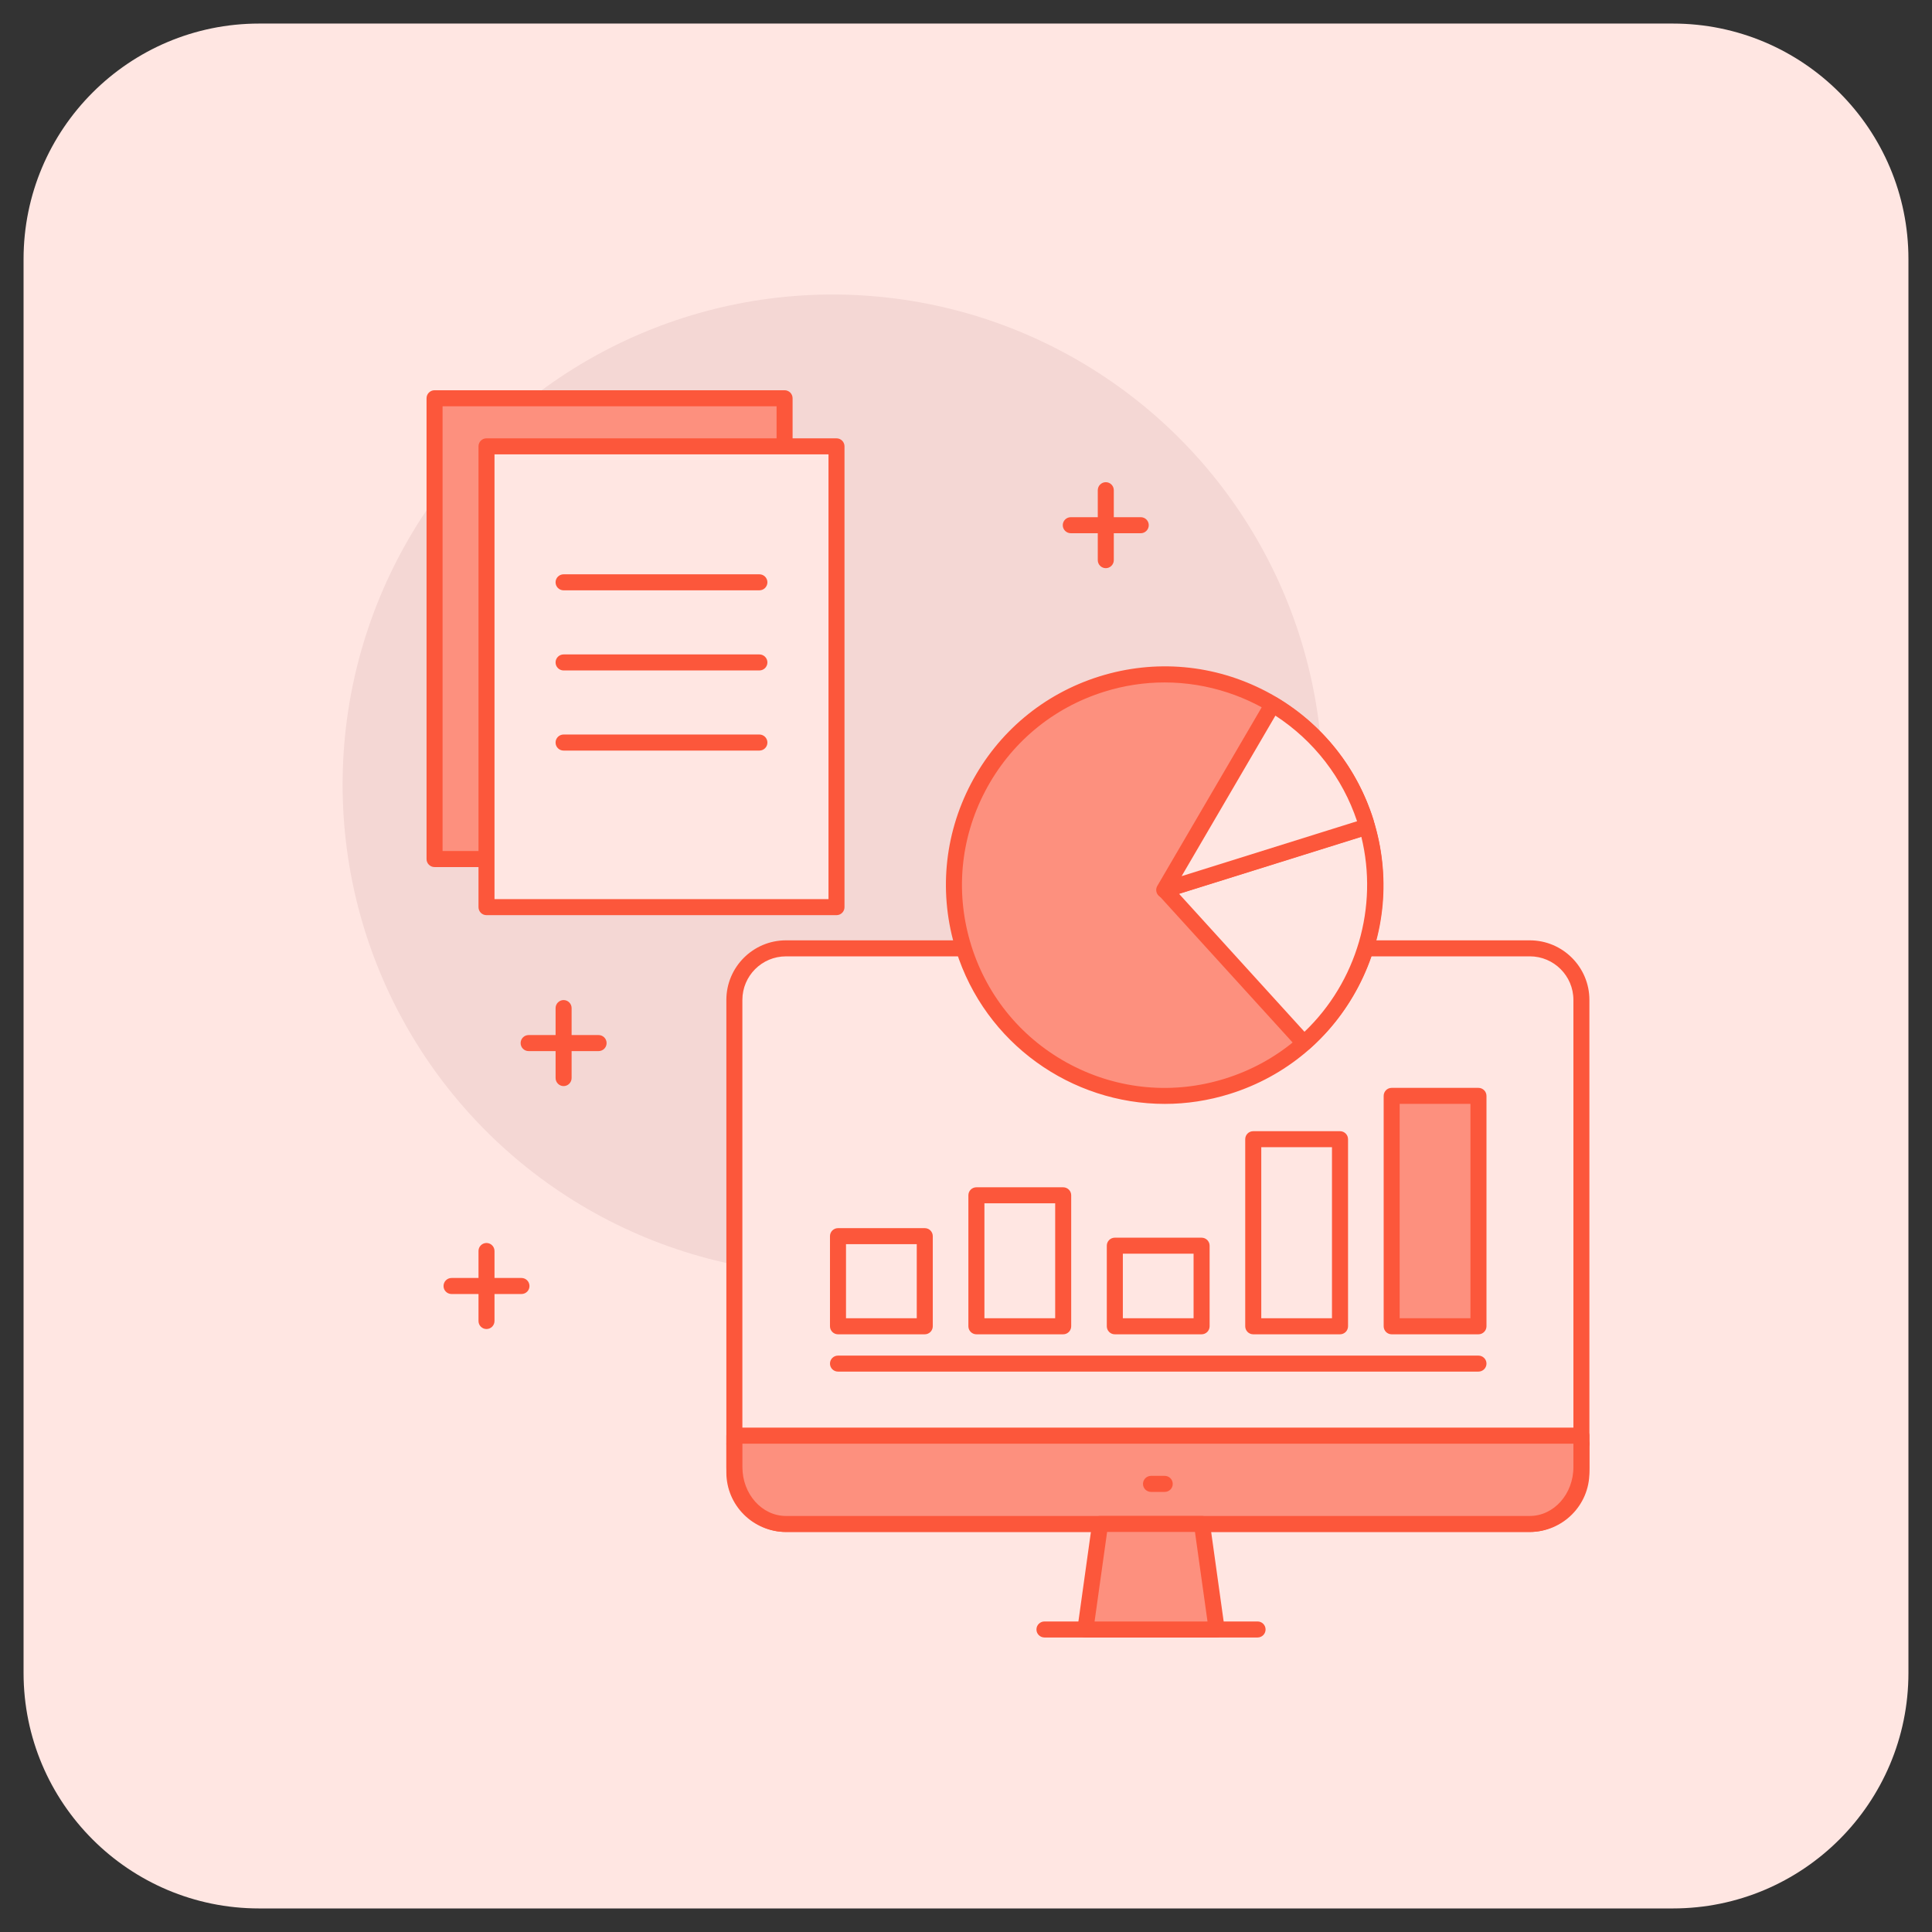 <?xml version="1.0" encoding="utf-8"?>
<!-- Generator: Adobe Illustrator 16.0.0, SVG Export Plug-In . SVG Version: 6.00 Build 0)  -->
<!DOCTYPE svg PUBLIC "-//W3C//DTD SVG 1.1//EN" "http://www.w3.org/Graphics/SVG/1.1/DTD/svg11.dtd">
<svg version="1.1" id="Calque_1" xmlns="http://www.w3.org/2000/svg" xmlns:xlink="http://www.w3.org/1999/xlink" x="0px" y="0px"
	 width="82px" height="82px" viewBox="0 0 82 82" enable-background="new 0 0 82 82" xml:space="preserve">
<rect x="0" y="0" width="82" height="82" fill="#333333" stroke="none"/>
<path fill="#FFE6E2" d="M81,71c0,5.523-4.477,10-10,10H11C5.478,81,1,76.523,1,71V11C1,5.478,5.478,1,11,1h60
	c5.523,0,10,4.478,10,10V71z"/>
<g>
	<g>
		<g>
			<circle fill="#F4D7D4" cx="35.341" cy="33.3" r="20.8"/>
		</g>
	</g>
	<g>
		<g>
			<rect x="18.444" y="16.903" fill="#FD907E" width="14.855" height="19.558"/>
		</g>
		<g>
			<path fill="#FC573B" d="M33.3,36.801H18.444c-0.187,0-0.34-0.151-0.34-0.34V16.903c0-0.188,0.153-0.34,0.34-0.34H33.3
				c0.188,0,0.34,0.152,0.34,0.34v19.558C33.64,36.649,33.488,36.801,33.3,36.801z M18.784,36.12H32.96V17.244H18.784V36.12z"/>
		</g>
	</g>
	<g>
		<g>
			<rect x="20.648" y="18.944" fill="#FFE6E2" width="14.856" height="19.558"/>
		</g>
		<g>
			<path fill="#FC573B" d="M35.505,38.842H20.648c-0.188,0-0.339-0.152-0.339-0.34V18.944c0-0.188,0.15-0.34,0.339-0.34h14.856
				c0.188,0,0.339,0.152,0.339,0.34v19.558C35.844,38.689,35.692,38.842,35.505,38.842z M20.988,38.161h14.176V19.284H20.988V38.161
				z"/>
		</g>
	</g>
	<g>
		<g>
			<g>
				<g>
					<path fill="#FFE6E2" d="M64.93,40.251c1.208,0,2.188,0.979,2.188,2.188v20.057c0,1.207-0.979,2.188-2.188,2.188H33.357
						c-1.208,0-2.188-0.98-2.188-2.188V42.438c0-1.208,0.979-2.188,2.188-2.188H64.93z"/>
				</g>
				<g>
					<g>
						<path fill="#FC573B" d="M64.93,65.021H33.357c-1.394,0-2.528-1.132-2.528-2.526V42.438c0-1.393,1.135-2.527,2.528-2.527H64.93
							c1.395,0,2.529,1.135,2.529,2.527v20.057C67.459,63.89,66.324,65.021,64.93,65.021z M33.357,40.591
							c-1.019,0-1.848,0.829-1.848,1.848v20.057c0,1.018,0.829,1.848,1.848,1.848H64.93c1.019,0,1.85-0.83,1.85-1.848V42.438
							c0-1.019-0.831-1.848-1.85-1.848H33.357z"/>
					</g>
				</g>
			</g>
			<g>
				<g>
					<path fill="#FC573B" d="M67.118,61.623H31.17c-0.188,0-0.341-0.154-0.341-0.341c0-0.19,0.153-0.34,0.341-0.34h35.948
						c0.188,0,0.341,0.149,0.341,0.34C67.459,61.469,67.307,61.623,67.118,61.623z"/>
				</g>
			</g>
			<g>
				<g>
					<path fill="#FD907E" d="M31.17,62.27c0,1.332,0.979,2.413,2.188,2.413H64.93c1.208,0,2.188-1.081,2.188-2.413v-1.335H31.17
						V62.27z"/>
				</g>
				<g>
					<path fill="#FC573B" d="M64.93,65.021H33.357c-1.394,0-2.528-1.234-2.528-2.752v-1.335c0-0.189,0.153-0.341,0.341-0.341h35.948
						c0.188,0,0.341,0.151,0.341,0.341v1.335C67.459,63.787,66.324,65.021,64.93,65.021z M31.51,61.274v0.995
						c0,1.143,0.829,2.073,1.848,2.073H64.93c1.019,0,1.85-0.931,1.85-2.073v-0.995H31.51z"/>
				</g>
			</g>
		</g>
		<g>
			<g>
				<path fill="#FC573B" d="M49.434,63.321h-0.58c-0.188,0-0.342-0.15-0.342-0.339s0.153-0.342,0.342-0.342h0.58
					c0.188,0,0.341,0.153,0.341,0.342S49.622,63.321,49.434,63.321z"/>
			</g>
		</g>
		<g>
			<g>
				<g>
					<g>
						<circle fill="#FD907E" cx="49.435" cy="37.568" r="8.942"/>
					</g>
				</g>
				<g>
					<path fill="#FC573B" d="M49.439,46.853c-3.951,0-7.622-2.548-8.863-6.513c-0.74-2.366-0.516-4.879,0.633-7.075
						c1.151-2.196,3.087-3.814,5.453-4.556c2.366-0.739,4.878-0.514,7.076,0.635c2.196,1.149,3.814,3.085,4.554,5.451
						c0.741,2.367,0.516,4.881-0.634,7.075c-1.151,2.197-3.086,3.814-5.451,4.556C51.287,46.714,50.355,46.853,49.439,46.853z
						 M49.429,28.965c-0.849,0-1.712,0.127-2.563,0.394c-2.193,0.686-3.987,2.186-5.052,4.221c-1.067,2.036-1.275,4.365-0.588,6.558
						c0.686,2.193,2.186,3.986,4.222,5.054c2.034,1.063,4.363,1.273,6.556,0.585c2.193-0.686,3.987-2.184,5.053-4.22
						s1.274-4.364,0.587-6.558l0,0C56.493,31.324,53.091,28.965,49.429,28.965z"/>
				</g>
			</g>
			<g>
				<g>
					<g>
						<path fill="#FFE6E2" d="M58.018,35.087l-8.584,2.687l5.911,6.499C57.862,42.05,59.006,38.505,58.018,35.087z"/>
					</g>
					<g>
						<path fill="#FC573B" d="M55.345,44.612c-0.093,0-0.185-0.037-0.252-0.112l-5.91-6.498c-0.078-0.086-0.107-0.206-0.076-0.318
							c0.03-0.112,0.115-0.2,0.227-0.235l8.582-2.686c0.088-0.027,0.182-0.018,0.263,0.025c0.081,0.042,0.141,0.116,0.166,0.204
							c0.993,3.43-0.096,7.172-2.773,9.534C55.503,44.584,55.425,44.612,55.345,44.612z M50.044,37.938l5.322,5.854
							c2.218-2.117,3.144-5.298,2.414-8.273L50.044,37.938z"/>
					</g>
				</g>
			</g>
			<g>
				<g>
					<g>
						<path fill="#FFE6E2" d="M58.016,35.081c-0.018-0.062-0.03-0.122-0.048-0.185c-0.683-2.184-2.131-3.909-3.953-4.996
							l-4.601,7.873L58.016,35.081z"/>
					</g>
					<g>
						<path fill="#FC573B" d="M49.414,38.113c-0.102,0-0.2-0.046-0.266-0.128c-0.087-0.11-0.099-0.263-0.028-0.384l4.602-7.873
							c0.045-0.078,0.12-0.136,0.209-0.158c0.086-0.023,0.18-0.009,0.259,0.037c1.967,1.173,3.424,3.016,4.104,5.188
							c0.012,0.042,0.021,0.081,0.029,0.119l0.018,0.071c0.053,0.178-0.047,0.364-0.224,0.42l-8.601,2.692
							C49.482,38.107,49.447,38.113,49.414,38.113z M54.132,30.374l-3.98,6.812l7.446-2.33
							C56.985,33.015,55.766,31.438,54.132,30.374z"/>
					</g>
				</g>
			</g>
		</g>
		<g>
			<g>
				<path fill="#FC573B" d="M62.749,58.215H35.567c-0.188,0-0.34-0.152-0.34-0.34s0.152-0.339,0.34-0.339h27.182
					c0.188,0,0.342,0.151,0.342,0.339S62.938,58.215,62.749,58.215z"/>
			</g>
		</g>
		<g>
			<g>
				<rect x="59.066" y="46.514" fill="#FD907E" width="3.683" height="9.777"/>
			</g>
			<g>
				<path fill="#FC573B" d="M62.749,56.632h-3.683c-0.188,0-0.339-0.153-0.339-0.341v-9.777c0-0.189,0.15-0.342,0.339-0.342h3.683
					c0.188,0,0.342,0.152,0.342,0.342v9.777C63.091,56.479,62.938,56.632,62.749,56.632z M59.406,55.95h3.004v-9.098h-3.004V55.95z"
					/>
			</g>
		</g>
		<g>
			<g>
				<path fill="#FC573B" d="M56.874,56.632h-3.683c-0.188,0-0.34-0.153-0.34-0.341v-7.939c0-0.189,0.151-0.341,0.34-0.341h3.683
					c0.188,0,0.341,0.151,0.341,0.341v7.939C57.215,56.479,57.063,56.632,56.874,56.632z M53.532,55.95h3.001v-7.259h-3.001V55.95z"
					/>
			</g>
		</g>
		<g>
			<g>
				<path fill="#FC573B" d="M39.25,56.632h-3.683c-0.188,0-0.34-0.153-0.34-0.341v-3.826c0-0.186,0.152-0.339,0.34-0.339h3.683
					c0.188,0,0.34,0.153,0.34,0.339v3.826C39.59,56.479,39.438,56.632,39.25,56.632z M35.907,55.95h3.003v-3.144h-3.003V55.95z"/>
			</g>
		</g>
		<g>
			<g>
				<path fill="#FC573B" d="M50.999,56.632h-3.684c-0.186,0-0.339-0.153-0.339-0.341v-3.42c0-0.188,0.153-0.34,0.339-0.34h3.684
					c0.188,0,0.341,0.152,0.341,0.34v3.42C51.34,56.479,51.187,56.632,50.999,56.632z M47.657,55.95h3.002v-2.74h-3.002V55.95z"/>
			</g>
		</g>
		<g>
			<g>
				<path fill="#FC573B" d="M45.125,56.632h-3.683c-0.188,0-0.341-0.153-0.341-0.341v-5.56c0-0.187,0.152-0.339,0.341-0.339h3.683
					c0.188,0,0.34,0.152,0.34,0.339v5.56C45.465,56.479,45.313,56.632,45.125,56.632z M41.782,55.95h3.003v-4.878h-3.003V55.95z"/>
			</g>
		</g>
		<g>
			<g>
				<path fill="#FC573B" d="M53.375,69.5h-9.044c-0.188,0-0.341-0.151-0.341-0.339c0-0.189,0.152-0.341,0.341-0.341h9.044
					c0.188,0,0.34,0.151,0.34,0.341C53.715,69.349,53.563,69.5,53.375,69.5z"/>
			</g>
		</g>
		<g>
			<g>
				<polygon fill="#FD907E" points="51.64,69.161 46.066,69.161 46.692,64.683 51.015,64.683 				"/>
			</g>
			<g>
				<path fill="#FC573B" d="M51.64,69.5h-5.573c-0.098,0-0.192-0.041-0.256-0.115c-0.065-0.073-0.095-0.173-0.081-0.271l0.625-4.479
					c0.024-0.168,0.167-0.292,0.338-0.292h4.322c0.17,0,0.313,0.124,0.337,0.292l0.625,4.479c0.015,0.098-0.015,0.197-0.081,0.271
					C51.832,69.459,51.738,69.5,51.64,69.5z M46.457,68.82h4.793l-0.532-3.799h-3.729L46.457,68.82z"/>
			</g>
		</g>
	</g>
	<g>
		<g>
			<path fill="#FC573B" d="M32.231,25.055h-8.311c-0.187,0-0.34-0.152-0.34-0.34c0-0.188,0.153-0.34,0.34-0.34h8.311
				c0.187,0,0.34,0.151,0.34,0.34C32.571,24.902,32.418,25.055,32.231,25.055z"/>
		</g>
	</g>
	<g>
		<g>
			<path fill="#FC573B" d="M32.231,28.456h-8.311c-0.187,0-0.34-0.151-0.34-0.34c0-0.189,0.153-0.34,0.34-0.34h8.311
				c0.187,0,0.34,0.15,0.34,0.34C32.571,28.305,32.418,28.456,32.231,28.456z"/>
		</g>
	</g>
	<g>
		<g>
			<path fill="#FC573B" d="M32.231,31.857h-8.311c-0.187,0-0.34-0.152-0.34-0.34s0.153-0.342,0.34-0.342h8.311
				c0.187,0,0.34,0.154,0.34,0.342S32.418,31.857,32.231,31.857z"/>
		</g>
	</g>
	<g>
		<g>
			<g>
				<path fill="#FC573B" d="M46.934,24.115c-0.188,0-0.341-0.152-0.341-0.34v-2.969c0-0.187,0.152-0.34,0.341-0.34
					c0.187,0,0.339,0.153,0.339,0.34v2.969C47.272,23.963,47.12,24.115,46.934,24.115z"/>
			</g>
		</g>
		<g>
			<g>
				<path fill="#FC573B" d="M48.417,22.632h-2.968c-0.188,0-0.342-0.153-0.342-0.341s0.153-0.34,0.342-0.34h2.968
					c0.188,0,0.34,0.152,0.34,0.34S48.604,22.632,48.417,22.632z"/>
			</g>
		</g>
	</g>
	<g>
		<g>
			<g>
				<path fill="#FC573B" d="M23.921,46.097c-0.187,0-0.34-0.154-0.34-0.342v-2.968c0-0.187,0.153-0.341,0.34-0.341
					c0.188,0,0.34,0.154,0.34,0.341v2.968C24.261,45.942,24.109,46.097,23.921,46.097z"/>
			</g>
		</g>
		<g>
			<g>
				<path fill="#FC573B" d="M25.405,44.612h-2.968c-0.188,0-0.34-0.151-0.34-0.34c0-0.189,0.152-0.341,0.34-0.341h2.968
					c0.188,0,0.341,0.151,0.341,0.341C25.746,44.461,25.593,44.612,25.405,44.612z"/>
			</g>
		</g>
	</g>
	<g>
		<g>
			<g>
				<path fill="#FC573B" d="M20.648,56.408c-0.188,0-0.339-0.153-0.339-0.341v-2.971c0-0.186,0.15-0.34,0.339-0.34
					s0.34,0.154,0.34,0.34v2.971C20.988,56.255,20.837,56.408,20.648,56.408z"/>
			</g>
		</g>
		<g>
			<g>
				<path fill="#FC573B" d="M22.133,54.922h-2.968c-0.188,0-0.34-0.151-0.34-0.339c0-0.188,0.151-0.342,0.34-0.342h2.968
					c0.188,0,0.34,0.153,0.34,0.342C22.473,54.771,22.321,54.922,22.133,54.922z"/>
			</g>
		</g>
	</g>
</g>
</svg>
